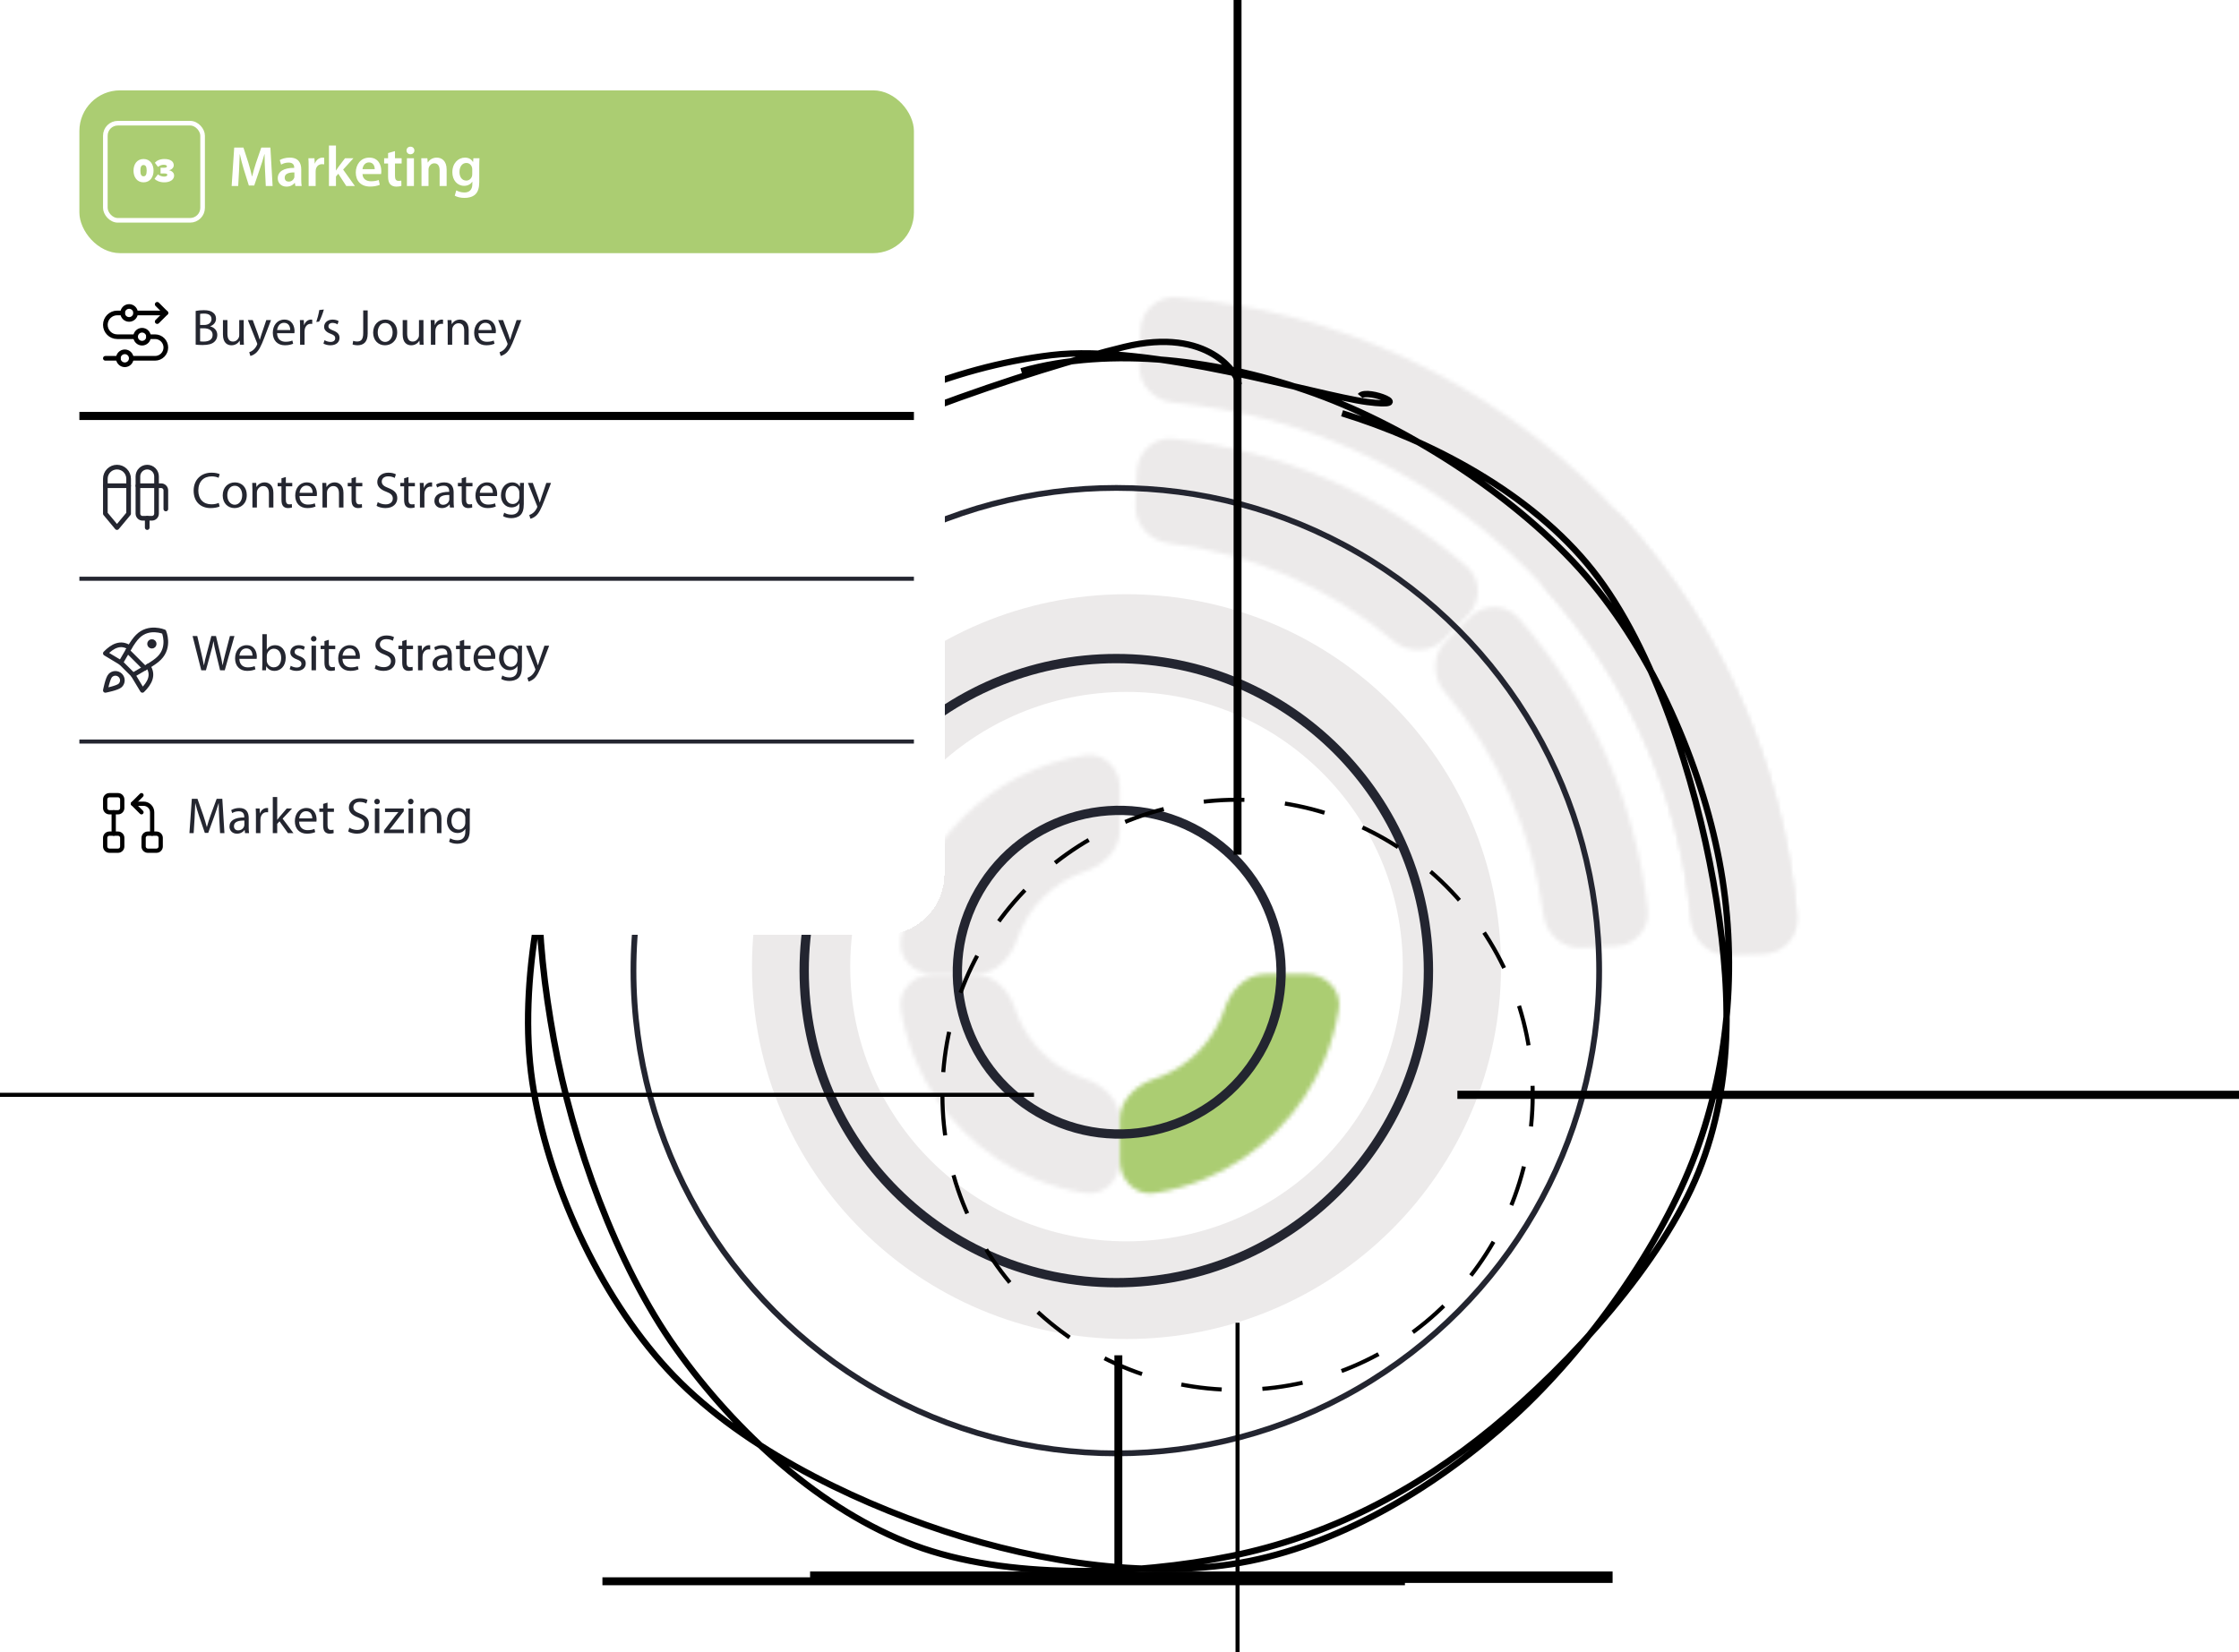 <svg width="550" height="406" viewBox="0 0 550 406" fill="none" xmlns="http://www.w3.org/2000/svg">
<g clip-path="url(#clip0_1700_3688)">
<mask id="path-1-inside-1_1700_3688" fill="white">
<path d="M386.963 127.47C390.34 124.093 395.833 124.079 399.03 127.626C423.21 154.45 438.039 188.406 441.279 224.374C441.707 229.13 437.963 233.15 433.191 233.332L424.672 233.656C419.901 233.838 415.913 230.111 415.439 225.36C412.503 195.894 400.361 168.091 380.744 145.91C377.581 142.333 377.558 136.875 380.935 133.498L386.963 127.47Z"/>
</mask>
<path d="M386.963 127.47C390.34 124.093 395.833 124.079 399.03 127.626C423.21 154.45 438.039 188.406 441.279 224.374C441.707 229.13 437.963 233.15 433.191 233.332L424.672 233.656C419.901 233.838 415.913 230.111 415.439 225.36C412.503 195.894 400.361 168.091 380.744 145.91C377.581 142.333 377.558 136.875 380.935 133.498L386.963 127.47Z" fill="#ECEAEA" stroke="#ECEAEA" stroke-width="5.188" mask="url(#path-1-inside-1_1700_3688)"/>
<mask id="path-2-inside-2_1700_3688" fill="white">
<path d="M280.115 81.207C280.267 76.434 284.263 72.665 289.022 73.064C328.252 76.351 365.167 93.424 393.124 121.404C421.082 149.384 438.124 186.312 441.38 225.545C441.775 230.304 438.003 234.297 433.23 234.446L424.709 234.71C419.936 234.858 415.974 231.103 415.534 226.349C412.511 193.682 398.176 162.986 374.861 139.652C351.546 116.318 320.861 101.959 288.198 98.909C283.443 98.465 279.692 94.501 279.844 89.728L280.115 81.207Z"/>
</mask>
<path d="M280.115 81.207C280.267 76.434 284.263 72.665 289.022 73.064C328.252 76.351 365.167 93.424 393.124 121.404C421.082 149.384 438.124 186.312 441.38 225.545C441.775 230.304 438.003 234.297 433.23 234.446L424.709 234.71C419.936 234.858 415.974 231.103 415.534 226.349C412.511 193.682 398.176 162.986 374.861 139.652C351.546 116.318 320.861 101.959 288.198 98.909C283.443 98.465 279.692 94.501 279.844 89.728L280.115 81.207Z" fill="#ECEAEA" stroke="#ECEAEA" stroke-width="7.18" mask="url(#path-2-inside-2_1700_3688)"/>
<mask id="path-3-inside-3_1700_3688" fill="white">
<path d="M279.252 115.814C279.448 111.043 283.48 107.304 288.228 107.813C314.878 110.67 340.027 121.613 360.282 139.167C363.89 142.294 363.903 147.793 360.546 151.188L354.693 157.106C351.335 160.502 345.882 160.501 342.224 157.432C326.574 144.3 307.448 135.977 287.171 133.476C282.432 132.892 278.715 128.902 278.911 124.13L279.252 115.814Z"/>
</mask>
<path d="M279.252 115.814C279.448 111.043 283.48 107.304 288.228 107.813C314.878 110.67 340.027 121.613 360.282 139.167C363.89 142.294 363.903 147.793 360.546 151.188L354.693 157.106C351.335 160.502 345.882 160.501 342.224 157.432C326.574 144.3 307.448 135.977 287.171 133.476C282.432 132.892 278.715 128.902 278.911 124.13L279.252 115.814Z" fill="#ECEAEA" stroke="#ECEAEA" stroke-width="6.917" mask="url(#path-3-inside-3_1700_3688)"/>
<mask id="path-4-inside-4_1700_3688" fill="white">
<path d="M361.031 151.671C364.408 148.294 369.906 148.277 373.054 151.868C390.652 171.948 401.719 196.921 404.774 223.446C405.321 228.19 401.614 232.252 396.845 232.485L388.531 232.892C383.762 233.125 379.742 229.439 379.121 224.705C376.471 204.531 368.055 185.541 354.89 170.027C351.8 166.386 351.769 160.933 355.146 157.556L361.031 151.671Z"/>
</mask>
<path d="M361.031 151.671C364.408 148.294 369.906 148.277 373.054 151.868C390.652 171.948 401.719 196.921 404.774 223.446C405.321 228.19 401.614 232.252 396.845 232.485L388.531 232.892C383.762 233.125 379.742 229.439 379.121 224.705C376.471 204.531 368.055 185.541 354.89 170.027C351.8 166.386 351.769 160.933 355.146 157.556L361.031 151.671Z" fill="#ECEAEA" stroke="#ECEAEA" stroke-width="6.92" mask="url(#path-4-inside-4_1700_3688)"/>
<path d="M368.72 237.5C368.72 288.034 327.53 329 276.72 329C225.91 329 184.72 288.034 184.72 237.5C184.72 186.966 225.91 146 276.72 146C327.53 146 368.72 186.966 368.72 237.5ZM208.852 237.5C208.852 274.779 239.237 304.999 276.72 304.999C314.202 304.999 344.588 274.779 344.588 237.5C344.588 200.221 314.202 170.001 276.72 170.001C239.237 170.001 208.852 200.221 208.852 237.5Z" fill="#ECEAEA"/>
<mask id="path-6-inside-5_1700_3688" fill="white">
<path d="M275.08 285.176C275.08 289.952 271.185 293.893 266.47 293.138C262.28 292.467 258.174 291.308 254.235 289.676C247.626 286.939 241.622 282.927 236.564 277.868C231.505 272.81 227.493 266.806 224.756 260.197C223.124 256.258 221.965 252.152 221.294 247.962C220.539 243.247 224.48 239.352 229.256 239.352H239.338C244.113 239.352 247.854 243.318 249.352 247.852C249.56 248.482 249.792 249.106 250.047 249.721C251.408 253.008 253.404 255.996 255.92 258.512C258.436 261.028 261.423 263.024 264.711 264.385C265.326 264.64 265.95 264.872 266.58 265.08C271.114 266.578 275.08 270.319 275.08 275.094L275.08 285.176Z"/>
</mask>
<path d="M275.08 285.176C275.08 289.952 271.185 293.893 266.47 293.138C262.28 292.467 258.174 291.308 254.235 289.676C247.626 286.939 241.622 282.927 236.564 277.868C231.505 272.81 227.493 266.806 224.756 260.197C223.124 256.258 221.965 252.152 221.294 247.962C220.539 243.247 224.48 239.352 229.256 239.352H239.338C244.113 239.352 247.854 243.318 249.352 247.852C249.56 248.482 249.792 249.106 250.047 249.721C251.408 253.008 253.404 255.996 255.92 258.512C258.436 261.028 261.423 263.024 264.711 264.385C265.326 264.64 265.95 264.872 266.58 265.08C271.114 266.578 275.08 270.319 275.08 275.094L275.08 285.176Z" fill="#ECEAEA" stroke="#ECEAEA" stroke-width="8.646" mask="url(#path-6-inside-5_1700_3688)"/>
<mask id="path-7-inside-6_1700_3688" fill="white">
<path d="M320.905 239.352C325.68 239.352 329.621 243.247 328.866 247.962C328.196 252.152 327.036 256.258 325.405 260.197C322.667 266.806 318.655 272.81 313.597 277.868C308.539 282.927 302.534 286.939 295.925 289.676C291.987 291.308 287.88 292.467 283.69 293.138C278.975 293.893 275.08 289.952 275.08 285.176L275.08 275.094C275.08 270.319 279.046 266.578 283.58 265.08C284.211 264.872 284.834 264.64 285.45 264.385C288.737 263.024 291.724 261.028 294.24 258.512C296.756 255.996 298.752 253.008 300.114 249.721C300.369 249.106 300.6 248.482 300.809 247.852C302.307 243.318 306.048 239.352 310.823 239.352H320.905Z"/>
</mask>
<path d="M320.905 239.352C325.68 239.352 329.621 243.247 328.866 247.962C328.196 252.152 327.036 256.258 325.405 260.197C322.667 266.806 318.655 272.81 313.597 277.868C308.539 282.927 302.534 286.939 295.925 289.676C291.987 291.308 287.88 292.467 283.69 293.138C278.975 293.893 275.08 289.952 275.08 285.176L275.08 275.094C275.08 270.319 279.046 266.578 283.58 265.08C284.211 264.872 284.834 264.64 285.45 264.385C288.737 263.024 291.724 261.028 294.24 258.512C296.756 255.996 298.752 253.008 300.114 249.721C300.369 249.106 300.6 248.482 300.809 247.852C302.307 243.318 306.048 239.352 310.823 239.352H320.905Z" fill="#ABCD72" stroke="#ABCD72" stroke-width="8.646" mask="url(#path-7-inside-6_1700_3688)"/>
<mask id="path-8-inside-7_1700_3688" fill="white">
<path d="M229.256 239.352C224.48 239.352 220.539 235.456 221.294 230.741C223.096 219.485 228.4 208.998 236.564 200.835C244.727 192.672 255.214 187.367 266.47 185.565C271.185 184.811 275.08 188.752 275.08 193.527V204.054C275.08 208.829 271.111 212.568 266.585 214.091C262.722 215.39 259.171 217.57 256.235 220.506C253.299 223.443 251.118 226.993 249.819 230.856C248.297 235.382 244.558 239.352 239.783 239.352H229.256Z"/>
</mask>
<path d="M229.256 239.352C224.48 239.352 220.539 235.456 221.294 230.741C223.096 219.485 228.4 208.998 236.564 200.835C244.727 192.672 255.214 187.367 266.47 185.565C271.185 184.811 275.08 188.752 275.08 193.527V204.054C275.08 208.829 271.111 212.568 266.585 214.091C262.722 215.39 259.171 217.57 256.235 220.506C253.299 223.443 251.118 226.993 249.819 230.856C248.297 235.382 244.558 239.352 239.783 239.352H229.256Z" fill="#ECEAEA" stroke="#ECEAEA" stroke-width="7" mask="url(#path-8-inside-7_1700_3688)"/>
<path d="M345.114 388.523L147.982 388.523" stroke="black" stroke-width="1.945"/>
<path d="M396.127 387.523L198.994 387.523" stroke="black" stroke-width="2.81"/>
<circle cx="274.216" cy="238.486" r="76.673" stroke="#232530" stroke-width="2.285"/>
<circle cx="274.216" cy="238.486" r="118.608" stroke="#232530" stroke-width="1.418"/>
<circle cx="274.933" cy="238.873" r="39.756" transform="rotate(-60 274.933 238.873)" stroke="#232530" stroke-width="2.281"/>
<path d="M274.72 389L274.72 333" stroke="black" stroke-width="1.945"/>
<path d="M250.883 91.215C272.953 84.987 300.002 88.341 323.123 96.729C346.245 105.116 373.079 122.408 389.614 141.54C406.149 160.671 417.841 187.903 422.336 211.517C426.83 235.13 425.001 260.46 416.583 283.22C408.166 305.979 390.093 331.355 371.83 348.075C353.568 364.795 330.319 378.848 307.008 383.538C283.697 388.229 255.809 384.076 231.964 376.219C208.12 368.363 180.809 354.806 163.94 336.399C147.072 317.993 134.422 290.465 130.754 265.779C127.087 241.093 133.725 211.842 141.937 188.282C150.149 164.723 157.646 141.597 180.025 124.421C202.403 107.245 255.505 90.227 276.209 85.227C296.914 80.226 304.189 91.971 304.25 94.42M329.672 101.534C351.318 108.246 375.997 120.958 391.195 140.133C406.394 159.307 416.521 191.948 420.864 216.582C425.208 241.217 426.287 265.575 417.256 287.938C408.225 310.302 385.809 335.034 366.681 350.763C347.553 366.491 326.17 377.491 302.486 382.31C278.803 387.129 247.314 388.161 224.579 379.675C201.845 371.188 180.835 352.094 166.08 331.389C151.325 310.685 140.601 280.582 136.049 255.448C131.498 230.314 129.939 203.767 138.769 180.584C147.599 157.402 169.115 131.908 189.031 116.353C208.946 100.798 233.801 90.187 258.262 87.254C282.724 84.322 323.157 97.087 335.801 98.76C348.445 100.433 335.824 95.274 334.126 97.291" stroke="black" stroke-width="1.56"/>
<path d="M304 210L304 -59" stroke="black" stroke-width="1.945"/>
<path d="M304 619L304 325" stroke="black"/>
<path d="M663 269L358 269" stroke="black" stroke-width="2"/>
<path d="M254 269L-68 269" stroke="black"/>
<circle cx="73" cy="73" r="72.5" transform="matrix(-1 0 0 1 377 196)" stroke="black" stroke-dasharray="10 10"/>
<g filter="url(#filter0_d_1700_3688)">
<rect x="12" y="12" width="220" height="215" rx="15" fill="white" shape-rendering="crispEdges"/>
<rect x="19.5" y="19.5" width="205" height="40" rx="10" fill="#ABCD72"/>
<path d="M32.796 39.231C32.796 37.726 33.602 36.37 35.257 36.37C36.912 36.37 37.719 37.726 37.719 39.231C37.719 40.736 36.912 42.1 35.257 42.1C33.602 42.1 32.796 40.736 32.796 39.231ZM36.031 39.231C36.031 38.291 35.789 37.85 35.257 37.85C34.725 37.85 34.484 38.291 34.484 39.231C34.484 40.17 34.725 40.62 35.257 40.62C35.789 40.62 36.031 40.17 36.031 39.231ZM37.968 41.235L38.791 40.145C39.223 40.52 39.872 40.694 40.296 40.694C40.845 40.694 41.103 40.495 41.103 40.27C41.103 40.071 40.986 39.913 40.246 39.913C40.005 39.913 39.523 39.921 39.44 39.929V38.507C39.548 38.516 40.047 38.516 40.246 38.516C40.779 38.516 41.011 38.383 41.011 38.183C41.011 37.925 40.67 37.784 40.188 37.784C39.714 37.784 39.19 37.983 38.808 38.299L38.042 37.285C38.533 36.744 39.29 36.37 40.371 36.37C41.901 36.37 42.683 36.994 42.683 37.908C42.683 38.499 42.167 39.023 41.46 39.139C42.076 39.206 42.774 39.672 42.774 40.437C42.774 41.426 41.801 42.1 40.363 42.1C39.265 42.1 38.433 41.734 37.968 41.235Z" fill="white"/>
<rect x="25.877" y="27.568" width="23.892" height="23.864" rx="3.07" stroke="white" stroke-width="1.136"/>
<path d="M65.287 43L65.106 39.15C65.049 37.932 64.98 36.462 64.993 35.188H64.951C64.644 36.336 64.251 37.61 63.831 38.8L62.446 42.888H61.13L59.87 38.856C59.505 37.652 59.169 36.364 58.917 35.188H58.889C58.847 36.42 58.791 37.918 58.721 39.206L58.511 43H56.901L57.532 33.564H59.8L61.032 37.358C61.367 38.464 61.661 39.584 61.9 40.634H61.941C62.194 39.612 62.516 38.45 62.88 37.344L64.181 33.564H66.421L66.968 43H65.287ZM73.996 38.912V41.362C73.996 41.978 74.024 42.58 74.108 43H72.554L72.428 42.244H72.386C71.98 42.776 71.266 43.154 70.37 43.154C68.998 43.154 68.228 42.16 68.228 41.124C68.228 39.416 69.754 38.534 72.274 38.548V38.436C72.274 37.988 72.092 37.246 70.888 37.246C70.216 37.246 69.516 37.456 69.054 37.75L68.718 36.63C69.222 36.322 70.104 36.028 71.182 36.028C73.366 36.028 73.996 37.414 73.996 38.912ZM72.316 40.606V39.668C71.098 39.654 69.936 39.906 69.936 40.942C69.936 41.614 70.37 41.922 70.916 41.922C71.616 41.922 72.106 41.474 72.274 40.984C72.316 40.858 72.316 40.732 72.316 40.606ZM75.814 43V38.38C75.814 37.456 75.8 36.784 75.758 36.182H77.242L77.312 37.47H77.354C77.69 36.518 78.488 36.028 79.23 36.028C79.398 36.028 79.496 36.042 79.636 36.07V37.68C79.482 37.652 79.328 37.638 79.118 37.638C78.306 37.638 77.732 38.156 77.578 38.94C77.55 39.094 77.536 39.276 77.536 39.458V43H75.814ZM82.526 33.06V39.178H82.554C82.722 38.912 82.918 38.618 83.086 38.38L84.752 36.182H86.824L84.29 38.968L87.174 43H85.06L83.1 39.99L82.526 40.676V43H80.804V33.06H82.526ZM93.613 40.074H89.049C89.091 41.306 90.043 41.838 91.149 41.838C91.947 41.838 92.507 41.712 93.039 41.53L93.291 42.706C92.703 42.958 91.891 43.14 90.911 43.14C88.699 43.14 87.397 41.782 87.397 39.696C87.397 37.806 88.545 36.028 90.729 36.028C92.941 36.028 93.669 37.848 93.669 39.346C93.669 39.668 93.641 39.92 93.613 40.074ZM89.049 38.87H92.045C92.059 38.24 91.779 37.204 90.631 37.204C89.567 37.204 89.119 38.17 89.049 38.87ZM95.33 34.908L97.024 34.432V36.182H98.662V37.47H97.024V40.48C97.024 41.32 97.248 41.74 97.906 41.74C98.214 41.74 98.382 41.726 98.578 41.67L98.606 42.972C98.354 43.07 97.892 43.154 97.36 43.154C96.716 43.154 96.198 42.944 95.876 42.594C95.498 42.202 95.33 41.572 95.33 40.676V37.47H94.364V36.182H95.33V34.908ZM101.68 43H99.958V36.182H101.68V43ZM100.826 33.34C101.414 33.34 101.778 33.746 101.792 34.278C101.792 34.782 101.414 35.202 100.812 35.202C100.238 35.202 99.86 34.782 99.86 34.278C99.86 33.746 100.252 33.34 100.826 33.34ZM103.54 43V38.212C103.54 37.428 103.512 36.77 103.484 36.182H104.982L105.066 37.204H105.108C105.416 36.672 106.158 36.028 107.292 36.028C108.482 36.028 109.714 36.798 109.714 38.954V43H107.992V39.15C107.992 38.17 107.628 37.428 106.69 37.428C106.004 37.428 105.528 37.918 105.346 38.436C105.29 38.576 105.262 38.786 105.262 38.982V43H103.54ZM117.726 38.142V42.006C117.726 43.434 117.432 44.456 116.718 45.1C116.018 45.73 115.024 45.926 114.086 45.926C113.218 45.926 112.294 45.73 111.706 45.38L112.084 44.078C112.518 44.33 113.246 44.596 114.072 44.596C115.192 44.596 116.032 44.008 116.032 42.538V41.95H116.004C115.612 42.552 114.926 42.958 114.016 42.958C112.322 42.958 111.118 41.558 111.118 39.626C111.118 37.386 112.574 36.028 114.212 36.028C115.262 36.028 115.864 36.532 116.186 37.092H116.214L116.284 36.182H117.782C117.754 36.644 117.726 37.204 117.726 38.142ZM116.004 40.018V38.912C116.004 38.744 115.99 38.59 115.948 38.45C115.766 37.82 115.276 37.344 114.548 37.344C113.582 37.344 112.868 38.184 112.868 39.57C112.868 40.732 113.456 41.67 114.534 41.67C115.178 41.67 115.738 41.25 115.934 40.62C115.99 40.452 116.004 40.214 116.004 40.018Z" fill="white"/>
<path d="M33.309 74.194H40.737" stroke="black" stroke-width="1.143" stroke-linecap="round" stroke-linejoin="round"/>
<path d="M38.615 76.316L40.738 74.194L38.615 72.072" stroke="black" stroke-width="1.143" stroke-linecap="round" stroke-linejoin="round"/>
<circle cx="1.592" cy="1.592" r="1.592" transform="matrix(1 0 0 -1 29.064 86.929)" stroke="black" stroke-width="1.143" stroke-linecap="round" stroke-linejoin="round"/>
<circle cx="1.592" cy="1.592" r="1.592" transform="matrix(1 0 0 -1 33.309 81.622)" stroke="black" stroke-width="1.143" stroke-linecap="round" stroke-linejoin="round"/>
<circle cx="1.592" cy="1.592" r="1.592" transform="matrix(1 0 0 -1 30.125 75.785)" stroke="black" stroke-width="1.143" stroke-linecap="round" stroke-linejoin="round"/>
<path d="M33.309 80.03H28.798C27.186 80.03 25.88 78.724 25.88 77.112C25.88 75.5 27.186 74.194 28.798 74.194H30.125" stroke="black" stroke-width="1.143" stroke-linecap="round" stroke-linejoin="round"/>
<path d="M36.492 80.03H38.084C39.549 80.03 40.737 81.218 40.737 82.683C40.737 84.149 39.549 85.336 38.084 85.336H32.247" stroke="black" stroke-width="1.143" stroke-linecap="round" stroke-linejoin="round"/>
<path d="M29.064 85.336H25.88" stroke="black" stroke-width="1.143" stroke-linecap="round" stroke-linejoin="round"/>
<path d="M48.067 81.975V73.7C48.542 73.588 49.305 73.513 50.055 73.513C51.142 73.513 51.842 73.7 52.355 74.125C52.792 74.45 53.067 74.95 53.067 75.612C53.067 76.438 52.517 77.15 51.642 77.463V77.5C52.442 77.688 53.38 78.35 53.38 79.6C53.38 80.325 53.092 80.888 52.655 81.287C52.08 81.825 51.13 82.075 49.755 82.075C49.005 82.075 48.43 82.025 48.067 81.975ZM49.155 74.425V77.15H50.142C51.28 77.15 51.955 76.537 51.955 75.725C51.955 74.75 51.217 74.35 50.117 74.35C49.617 74.35 49.33 74.388 49.155 74.425ZM49.155 77.963V81.175C49.38 81.213 49.68 81.225 50.067 81.225C51.192 81.225 52.23 80.812 52.23 79.588C52.23 78.45 51.242 77.963 50.055 77.963H49.155ZM59.867 75.95V80.338C59.867 80.975 59.88 81.525 59.917 82H58.942L58.88 81.013H58.855C58.58 81.5 57.93 82.138 56.855 82.138C55.905 82.138 54.767 81.6 54.767 79.487V75.95H55.867V79.287C55.867 80.438 56.23 81.225 57.217 81.225C57.955 81.225 58.467 80.713 58.667 80.213C58.73 80.062 58.767 79.862 58.767 79.65V75.95H59.867ZM60.889 75.95H62.089L63.402 79.525C63.552 79.925 63.702 80.4 63.802 80.763H63.827C63.939 80.4 64.064 79.938 64.214 79.5L65.414 75.95H66.577L64.927 80.263C64.139 82.338 63.602 83.388 62.852 84.05C62.302 84.513 61.777 84.7 61.502 84.75L61.227 83.838C61.502 83.75 61.864 83.575 62.189 83.3C62.489 83.062 62.852 82.638 63.114 82.075C63.164 81.963 63.202 81.875 63.202 81.812C63.202 81.75 63.177 81.662 63.114 81.525L60.889 75.95ZM72.314 79.175H68.064C68.089 80.662 69.026 81.275 70.139 81.275C70.926 81.275 71.414 81.138 71.814 80.963L72.014 81.75C71.626 81.925 70.951 82.138 69.989 82.138C68.126 82.138 67.014 80.9 67.014 79.075C67.014 77.25 68.089 75.825 69.851 75.825C71.839 75.825 72.351 77.55 72.351 78.662C72.351 78.888 72.339 79.05 72.314 79.175ZM68.076 78.388H71.289C71.301 77.7 71.001 76.612 69.764 76.612C68.639 76.612 68.164 77.625 68.076 78.388ZM73.713 82V77.838C73.713 77.125 73.701 76.513 73.663 75.95H74.626L74.676 77.15H74.713C74.988 76.338 75.663 75.825 76.401 75.825C76.513 75.825 76.601 75.838 76.701 75.85V76.888C76.588 76.862 76.476 76.862 76.326 76.862C75.551 76.862 75.001 77.438 74.851 78.263C74.826 78.412 74.813 78.6 74.813 78.775V82H73.713ZM78.431 73.475L79.556 73.35C79.269 74.4 78.731 75.75 78.394 76.325L77.694 76.4C77.956 75.662 78.294 74.375 78.431 73.475ZM79.453 81.713L79.716 80.888C80.053 81.088 80.628 81.312 81.178 81.312C81.966 81.312 82.341 80.925 82.341 80.412C82.341 79.888 82.028 79.612 81.228 79.312C80.128 78.912 79.616 78.325 79.616 77.6C79.616 76.625 80.416 75.825 81.703 75.825C82.316 75.825 82.853 75.987 83.178 76.2L82.916 77C82.678 76.85 82.241 76.638 81.678 76.638C81.028 76.638 80.678 77.013 80.678 77.463C80.678 77.963 81.028 78.188 81.816 78.5C82.853 78.888 83.403 79.412 83.403 80.312C83.403 81.388 82.566 82.138 81.153 82.138C80.491 82.138 79.878 81.963 79.453 81.713ZM89.221 79.125V73.575H90.321V79.213C90.321 81.45 89.221 82.138 87.771 82.138C87.358 82.138 86.871 82.05 86.608 81.938L86.758 81.05C86.983 81.138 87.308 81.213 87.683 81.213C88.658 81.213 89.221 80.775 89.221 79.125ZM94.66 75.825C96.397 75.825 97.572 77.088 97.572 78.925C97.572 81.162 96.01 82.138 94.56 82.138C92.935 82.138 91.66 80.938 91.66 79.025C91.66 77.013 92.997 75.825 94.66 75.825ZM94.635 76.65C93.347 76.65 92.785 77.85 92.785 78.987C92.785 80.312 93.535 81.312 94.61 81.312C95.66 81.312 96.447 80.325 96.447 78.963C96.447 77.938 95.935 76.65 94.635 76.65ZM104.02 75.95V80.338C104.02 80.975 104.032 81.525 104.07 82H103.095L103.032 81.013H103.007C102.732 81.5 102.082 82.138 101.007 82.138C100.057 82.138 98.92 81.6 98.92 79.487V75.95H100.02V79.287C100.02 80.438 100.382 81.225 101.37 81.225C102.107 81.225 102.62 80.713 102.82 80.213C102.882 80.062 102.92 79.862 102.92 79.65V75.95H104.02ZM105.842 82V77.838C105.842 77.125 105.83 76.513 105.792 75.95H106.755L106.805 77.15H106.842C107.117 76.338 107.792 75.825 108.53 75.825C108.642 75.825 108.73 75.838 108.83 75.85V76.888C108.717 76.862 108.605 76.862 108.455 76.862C107.68 76.862 107.13 77.438 106.98 78.263C106.955 78.412 106.942 78.6 106.942 78.775V82H105.842ZM109.98 82V77.588C109.98 76.95 109.968 76.45 109.93 75.95H110.905L110.968 76.95H110.993C111.293 76.388 111.993 75.825 112.993 75.825C113.83 75.825 115.13 76.325 115.13 78.4V82H114.03V78.513C114.03 77.537 113.668 76.725 112.63 76.725C111.918 76.725 111.355 77.237 111.155 77.85C111.105 77.987 111.08 78.175 111.08 78.362V82H109.98ZM121.776 79.175H117.526C117.551 80.662 118.489 81.275 119.601 81.275C120.389 81.275 120.876 81.138 121.276 80.963L121.476 81.75C121.089 81.925 120.414 82.138 119.451 82.138C117.589 82.138 116.476 80.9 116.476 79.075C116.476 77.25 117.551 75.825 119.314 75.825C121.301 75.825 121.814 77.55 121.814 78.662C121.814 78.888 121.801 79.05 121.776 79.175ZM117.539 78.388H120.751C120.764 77.7 120.464 76.612 119.226 76.612C118.101 76.612 117.626 77.625 117.539 78.388ZM122.376 75.95H123.576L124.889 79.525C125.039 79.925 125.189 80.4 125.289 80.763H125.314C125.426 80.4 125.551 79.938 125.701 79.5L126.901 75.95H128.064L126.414 80.263C125.626 82.338 125.089 83.388 124.339 84.05C123.789 84.513 123.264 84.7 122.989 84.75L122.714 83.838C122.989 83.75 123.351 83.575 123.676 83.3C123.976 83.062 124.339 82.638 124.601 82.075C124.651 81.963 124.689 81.875 124.689 81.812C124.689 81.75 124.664 81.662 124.601 81.525L122.376 75.95Z" fill="#242630"/>
<path d="M224.5 98.5H19.5V100.5H224.5V98.5Z" fill="black" mask="url(#path-26-inside-8_1700_3688)"/>
<path d="M31.594 114.928C31.594 114.171 31.293 113.444 30.757 112.908C30.221 112.372 29.495 112.071 28.737 112.071C27.979 112.071 27.253 112.372 26.717 112.908C26.181 113.444 25.88 114.171 25.88 114.928V123.5L28.737 126.928L31.594 123.5V114.928Z" stroke="#242630" stroke-width="1.143" stroke-linecap="round" stroke-linejoin="round"/>
<path d="M25.88 116.643H31.594" stroke="#242630" stroke-width="1.143" stroke-linecap="round" stroke-linejoin="round"/>
<path d="M33.88 114.357C33.88 113.751 34.121 113.169 34.549 112.741C34.978 112.312 35.559 112.071 36.166 112.071C36.772 112.071 37.353 112.312 37.782 112.741C38.211 113.169 38.451 113.751 38.451 114.357V123.5C38.451 123.803 38.331 124.094 38.117 124.308C37.902 124.522 37.612 124.643 37.309 124.643H35.023C34.72 124.643 34.429 124.522 34.215 124.308C34 124.094 33.88 123.803 33.88 123.5V114.357Z" stroke="#242630" stroke-width="1.143" stroke-linecap="round" stroke-linejoin="round"/>
<path d="M36.166 124.643V126.929" stroke="#242630" stroke-width="1.143" stroke-linecap="round" stroke-linejoin="round"/>
<path d="M33.88 116.643H39.594C39.897 116.643 40.188 116.763 40.402 116.978C40.617 117.192 40.737 117.483 40.737 117.786V122.357" stroke="#242630" stroke-width="1.143" stroke-linecap="round" stroke-linejoin="round"/>
<path d="M53.73 120.862L53.942 121.737C53.555 121.937 52.742 122.138 51.717 122.138C49.342 122.138 47.567 120.637 47.567 117.862C47.567 115.212 49.355 113.437 51.967 113.437C53.005 113.437 53.68 113.662 53.967 113.812L53.692 114.7C53.292 114.5 52.705 114.35 52.005 114.35C50.03 114.35 48.717 115.612 48.717 117.825C48.717 119.9 49.905 121.212 51.942 121.212C52.617 121.212 53.292 121.075 53.73 120.862ZM57.709 115.825C59.446 115.825 60.621 117.087 60.621 118.925C60.621 121.162 59.059 122.138 57.609 122.138C55.984 122.138 54.709 120.937 54.709 119.025C54.709 117.012 56.046 115.825 57.709 115.825ZM57.684 116.65C56.396 116.65 55.834 117.85 55.834 118.987C55.834 120.312 56.584 121.312 57.659 121.312C58.709 121.312 59.496 120.325 59.496 118.962C59.496 117.937 58.984 116.65 57.684 116.65ZM62.007 122V117.587C62.007 116.95 61.994 116.45 61.957 115.95H62.932L62.994 116.95H63.019C63.319 116.387 64.019 115.825 65.019 115.825C65.857 115.825 67.157 116.325 67.157 118.4V122H66.057V118.512C66.057 117.537 65.694 116.725 64.657 116.725C63.944 116.725 63.382 117.237 63.182 117.85C63.132 117.987 63.107 118.175 63.107 118.362V122H62.007ZM69.141 114.825L70.216 114.5V115.95H71.791V116.787H70.216V120.05C70.216 120.8 70.429 121.225 71.041 121.225C71.341 121.225 71.516 121.2 71.679 121.15L71.729 121.987C71.516 122.063 71.179 122.138 70.754 122.138C70.242 122.138 69.829 121.962 69.567 121.675C69.266 121.337 69.141 120.8 69.141 120.087V116.787H68.204V115.95H69.141V114.825ZM77.819 119.175H73.569C73.594 120.662 74.531 121.275 75.644 121.275C76.431 121.275 76.919 121.137 77.319 120.962L77.519 121.75C77.131 121.925 76.456 122.138 75.494 122.138C73.631 122.138 72.519 120.9 72.519 119.075C72.519 117.25 73.594 115.825 75.356 115.825C77.344 115.825 77.856 117.55 77.856 118.662C77.856 118.887 77.844 119.05 77.819 119.175ZM73.581 118.387H76.794C76.806 117.7 76.506 116.612 75.269 116.612C74.144 116.612 73.669 117.625 73.581 118.387ZM79.219 122V117.587C79.219 116.95 79.206 116.45 79.169 115.95H80.144L80.206 116.95H80.231C80.531 116.387 81.231 115.825 82.231 115.825C83.069 115.825 84.369 116.325 84.369 118.4V122H83.269V118.512C83.269 117.537 82.906 116.725 81.869 116.725C81.156 116.725 80.594 117.237 80.394 117.85C80.344 117.987 80.319 118.175 80.319 118.362V122H79.219ZM86.353 114.825L87.428 114.5V115.95H89.003V116.787H87.428V120.05C87.428 120.8 87.641 121.225 88.253 121.225C88.553 121.225 88.728 121.2 88.891 121.15L88.941 121.987C88.728 122.063 88.391 122.138 87.966 122.138C87.453 122.138 87.041 121.962 86.778 121.675C86.478 121.337 86.353 120.8 86.353 120.087V116.787H85.416V115.95H86.353V114.825ZM92.503 121.588L92.79 120.675C93.278 120.987 93.978 121.225 94.728 121.225C95.841 121.225 96.49 120.637 96.49 119.787C96.49 119.012 96.04 118.55 94.903 118.125C93.528 117.625 92.678 116.9 92.678 115.725C92.678 114.412 93.766 113.437 95.403 113.437C96.253 113.437 96.891 113.637 97.253 113.85L96.953 114.737C96.691 114.575 96.128 114.337 95.365 114.337C94.216 114.337 93.778 115.025 93.778 115.6C93.778 116.387 94.29 116.775 95.453 117.225C96.878 117.775 97.591 118.462 97.591 119.7C97.591 121 96.641 122.138 94.653 122.138C93.841 122.138 92.953 121.887 92.503 121.588ZM99.269 114.825L100.343 114.5V115.95H101.918V116.787H100.343V120.05C100.343 120.8 100.556 121.225 101.168 121.225C101.468 121.225 101.643 121.2 101.806 121.15L101.856 121.987C101.643 122.063 101.306 122.138 100.881 122.138C100.368 122.138 99.956 121.962 99.694 121.675C99.394 121.337 99.269 120.8 99.269 120.087V116.787H98.331V115.95H99.269V114.825ZM103.157 122V117.837C103.157 117.125 103.144 116.512 103.107 115.95H104.069L104.119 117.15H104.157C104.432 116.337 105.107 115.825 105.844 115.825C105.957 115.825 106.044 115.837 106.144 115.85V116.887C106.032 116.862 105.919 116.862 105.769 116.862C104.994 116.862 104.444 117.437 104.294 118.262C104.269 118.412 104.257 118.6 104.257 118.775V122H103.157ZM111.435 118.287V120.55C111.435 121.075 111.46 121.588 111.522 122H110.535L110.447 121.237H110.41C110.072 121.712 109.422 122.138 108.56 122.138C107.335 122.138 106.71 121.275 106.71 120.4C106.71 118.937 108.01 118.137 110.347 118.15V118.025C110.347 117.537 110.21 116.625 108.972 116.637C108.397 116.637 107.81 116.8 107.385 117.087L107.135 116.35C107.635 116.037 108.372 115.825 109.135 115.825C110.985 115.825 111.435 117.087 111.435 118.287ZM110.372 119.962V118.912C109.172 118.887 107.81 119.1 107.81 120.275C107.81 121 108.285 121.325 108.835 121.325C109.635 121.325 110.147 120.825 110.322 120.312C110.36 120.187 110.372 120.062 110.372 119.962ZM113.416 114.825L114.491 114.5V115.95H116.066V116.787H114.491V120.05C114.491 120.8 114.704 121.225 115.316 121.225C115.616 121.225 115.791 121.2 115.954 121.15L116.004 121.987C115.791 122.063 115.454 122.138 115.029 122.138C114.516 122.138 114.104 121.962 113.841 121.675C113.541 121.337 113.416 120.8 113.416 120.087V116.787H112.479V115.95H113.416V114.825ZM122.094 119.175H117.844C117.869 120.662 118.806 121.275 119.919 121.275C120.706 121.275 121.194 121.137 121.594 120.962L121.794 121.75C121.406 121.925 120.731 122.138 119.769 122.138C117.906 122.138 116.794 120.9 116.794 119.075C116.794 117.25 117.869 115.825 119.631 115.825C121.619 115.825 122.131 117.55 122.131 118.662C122.131 118.887 122.119 119.05 122.094 119.175ZM117.856 118.387H121.069C121.081 117.7 120.781 116.612 119.544 116.612C118.419 116.612 117.944 117.625 117.856 118.387ZM128.669 117.6V121.112C128.669 122.513 128.381 123.35 127.806 123.888C127.206 124.425 126.356 124.613 125.594 124.613C124.869 124.613 124.069 124.438 123.581 124.113L123.856 123.263C124.256 123.525 124.881 123.75 125.631 123.75C126.756 123.75 127.581 123.163 127.581 121.625V120.962H127.556C127.231 121.525 126.569 121.975 125.631 121.975C124.131 121.975 123.056 120.7 123.056 119.025C123.056 116.975 124.394 115.825 125.794 115.825C126.844 115.825 127.406 116.362 127.681 116.862H127.706L127.744 115.95H128.719C128.681 116.375 128.669 116.875 128.669 117.6ZM127.569 119.425V118.337C127.569 118.15 127.556 117.987 127.506 117.85C127.306 117.2 126.781 116.675 125.969 116.675C124.919 116.675 124.169 117.562 124.169 118.962C124.169 120.15 124.781 121.137 125.956 121.137C126.644 121.137 127.256 120.712 127.481 120.012C127.544 119.825 127.569 119.612 127.569 119.425ZM129.676 115.95H130.876L132.188 119.525C132.338 119.925 132.488 120.4 132.588 120.762H132.613C132.726 120.4 132.851 119.937 133.001 119.5L134.201 115.95H135.363L133.713 120.262C132.926 122.338 132.388 123.388 131.638 124.05C131.088 124.513 130.563 124.7 130.288 124.75L130.013 123.837C130.288 123.75 130.651 123.575 130.976 123.3C131.276 123.063 131.638 122.638 131.901 122.075C131.951 121.962 131.988 121.875 131.988 121.812C131.988 121.75 131.963 121.662 131.901 121.525L129.676 115.95Z" fill="#242630"/>
<path d="M224.5 139H19.5V140H224.5V139Z" fill="#242630" mask="url(#path-37-inside-9_1700_3688)"/>
<path d="M31.834 156.426C29.64 154.928 27.594 156.071 25.88 157.831L29.674 160.117" stroke="#242630" stroke-width="1.143" stroke-linecap="round" stroke-linejoin="round"/>
<path d="M36.383 160.974C37.88 163.168 36.737 165.214 34.977 166.928L32.691 163.134" stroke="#242630" stroke-width="1.143" stroke-linecap="round" stroke-linejoin="round"/>
<path d="M29.674 160.106L32.702 163.134C35.125 161.683 37.88 160.277 39.137 158.974C41.857 156.254 40.279 152.528 40.279 152.528C40.279 152.528 36.554 150.951 33.834 153.671C32.531 154.928 31.114 157.694 29.674 160.106Z" stroke="#242630" stroke-width="1.143" stroke-linecap="round" stroke-linejoin="round"/>
<path d="M31.343 157.237L35.571 161.466" stroke="#242630" stroke-width="1.143" stroke-linecap="round" stroke-linejoin="round"/>
<path d="M37.309 156.072C37.624 156.072 37.88 155.816 37.88 155.5C37.88 155.185 37.624 154.929 37.309 154.929C36.993 154.929 36.737 155.185 36.737 155.5C36.737 155.816 36.993 156.072 37.309 156.072Z" stroke="#242630" stroke-width="1.143" stroke-linecap="round" stroke-linejoin="round"/>
<path d="M29.514 165.717C28.851 166.357 25.88 166.928 25.88 166.928C25.88 166.928 26.451 163.957 27.091 163.294C27.248 163.126 27.438 162.991 27.648 162.897C27.858 162.803 28.085 162.753 28.315 162.749C28.545 162.745 28.774 162.787 28.988 162.873C29.201 162.96 29.395 163.088 29.558 163.251C29.721 163.413 29.849 163.607 29.935 163.821C30.021 164.034 30.064 164.263 30.059 164.493C30.055 164.723 30.005 164.95 29.911 165.161C29.818 165.371 29.683 165.56 29.514 165.717V165.717Z" stroke="#242630" stroke-width="1.143" stroke-linecap="round" stroke-linejoin="round"/>
<path d="M50.58 162H49.442L47.305 153.575H48.455L49.455 157.837C49.705 158.887 49.93 159.937 50.08 160.75H50.105C50.242 159.912 50.505 158.912 50.792 157.825L51.917 153.575H53.055L54.08 157.85C54.317 158.85 54.542 159.85 54.667 160.737H54.692C54.867 159.812 55.105 158.875 55.367 157.825L56.48 153.575H57.592L55.205 162H54.067L53.005 157.612C52.742 156.537 52.567 155.712 52.455 154.862H52.43C52.292 155.7 52.092 156.525 51.78 157.612L50.58 162ZM63.048 159.175H58.798C58.823 160.662 59.761 161.275 60.873 161.275C61.661 161.275 62.148 161.137 62.548 160.962L62.748 161.75C62.361 161.925 61.686 162.138 60.723 162.138C58.861 162.138 57.748 160.9 57.748 159.075C57.748 157.25 58.823 155.825 60.586 155.825C62.573 155.825 63.086 157.55 63.086 158.662C63.086 158.887 63.073 159.05 63.048 159.175ZM58.811 158.387H62.023C62.036 157.7 61.736 156.612 60.498 156.612C59.373 156.612 58.898 157.625 58.811 158.387ZM64.448 160.438V153.125H65.536V156.925H65.561C65.948 156.25 66.648 155.825 67.623 155.825C69.136 155.825 70.186 157.075 70.186 158.9C70.186 161.062 68.811 162.138 67.461 162.138C66.586 162.138 65.886 161.8 65.423 161.012H65.398L65.336 162H64.398C64.423 161.588 64.448 160.975 64.448 160.438ZM65.536 158.5V159.575C65.536 159.712 65.548 159.85 65.586 159.975C65.786 160.737 66.436 161.262 67.236 161.262C68.398 161.262 69.073 160.325 69.073 158.937C69.073 157.725 68.448 156.687 67.261 156.687C66.523 156.687 65.823 157.212 65.598 158.037C65.561 158.175 65.536 158.325 65.536 158.5ZM71.152 161.712L71.415 160.887C71.752 161.087 72.327 161.312 72.877 161.312C73.665 161.312 74.04 160.925 74.04 160.412C74.04 159.887 73.727 159.612 72.927 159.312C71.827 158.912 71.315 158.325 71.315 157.6C71.315 156.625 72.115 155.825 73.402 155.825C74.015 155.825 74.552 155.987 74.877 156.2L74.615 157C74.377 156.85 73.94 156.637 73.377 156.637C72.727 156.637 72.377 157.012 72.377 157.462C72.377 157.962 72.727 158.187 73.515 158.5C74.552 158.887 75.102 159.412 75.102 160.312C75.102 161.387 74.265 162.138 72.852 162.138C72.19 162.138 71.577 161.962 71.152 161.712ZM77.621 162H76.521V155.95H77.621V162ZM77.071 153.562C77.471 153.562 77.746 153.862 77.746 154.25C77.746 154.625 77.483 154.925 77.046 154.925C76.646 154.925 76.383 154.625 76.383 154.25C76.383 153.875 76.658 153.562 77.071 153.562ZM79.701 154.825L80.776 154.5V155.95H82.351V156.787H80.776V160.05C80.776 160.8 80.988 161.225 81.601 161.225C81.901 161.225 82.076 161.2 82.238 161.15L82.288 161.987C82.076 162.063 81.738 162.138 81.313 162.138C80.801 162.138 80.388 161.962 80.126 161.675C79.826 161.337 79.701 160.8 79.701 160.087V156.787H78.763V155.95H79.701V154.825ZM88.378 159.175H84.128C84.153 160.662 85.091 161.275 86.203 161.275C86.99 161.275 87.478 161.137 87.878 160.962L88.078 161.75C87.691 161.925 87.016 162.138 86.053 162.138C84.191 162.138 83.078 160.9 83.078 159.075C83.078 157.25 84.153 155.825 85.915 155.825C87.903 155.825 88.415 157.55 88.415 158.662C88.415 158.887 88.403 159.05 88.378 159.175ZM84.141 158.387H87.353C87.365 157.7 87.066 156.612 85.828 156.612C84.703 156.612 84.228 157.625 84.141 158.387ZM92.039 161.588L92.327 160.675C92.814 160.987 93.514 161.225 94.264 161.225C95.377 161.225 96.027 160.637 96.027 159.787C96.027 159.012 95.577 158.55 94.439 158.125C93.064 157.625 92.214 156.9 92.214 155.725C92.214 154.412 93.302 153.437 94.939 153.437C95.789 153.437 96.427 153.637 96.789 153.85L96.489 154.737C96.227 154.575 95.664 154.337 94.902 154.337C93.752 154.337 93.314 155.025 93.314 155.6C93.314 156.387 93.827 156.775 94.989 157.225C96.414 157.775 97.127 158.462 97.127 159.7C97.127 161 96.177 162.138 94.189 162.138C93.377 162.138 92.489 161.887 92.039 161.588ZM98.805 154.825L99.88 154.5V155.95H101.455V156.787H99.88V160.05C99.88 160.8 100.092 161.225 100.705 161.225C101.005 161.225 101.18 161.2 101.342 161.15L101.392 161.987C101.18 162.063 100.842 162.138 100.417 162.138C99.905 162.138 99.492 161.962 99.23 161.675C98.93 161.337 98.805 160.8 98.805 160.087V156.787H97.867V155.95H98.805V154.825ZM102.693 162V157.837C102.693 157.125 102.68 156.512 102.643 155.95H103.605L103.655 157.15H103.693C103.968 156.337 104.643 155.825 105.38 155.825C105.493 155.825 105.58 155.837 105.68 155.85V156.887C105.568 156.862 105.455 156.862 105.305 156.862C104.53 156.862 103.98 157.437 103.83 158.262C103.805 158.412 103.793 158.6 103.793 158.775V162H102.693ZM110.971 158.287V160.55C110.971 161.075 110.996 161.588 111.059 162H110.071L109.984 161.237H109.946C109.609 161.712 108.959 162.138 108.096 162.138C106.871 162.138 106.246 161.275 106.246 160.4C106.246 158.937 107.546 158.137 109.884 158.15V158.025C109.884 157.537 109.746 156.625 108.509 156.637C107.934 156.637 107.346 156.8 106.921 157.087L106.671 156.35C107.171 156.037 107.909 155.825 108.671 155.825C110.521 155.825 110.971 157.087 110.971 158.287ZM109.909 159.962V158.912C108.709 158.887 107.346 159.1 107.346 160.275C107.346 161 107.821 161.325 108.371 161.325C109.171 161.325 109.684 160.825 109.859 160.312C109.896 160.187 109.909 160.062 109.909 159.962ZM112.953 154.825L114.028 154.5V155.95H115.603V156.787H114.028V160.05C114.028 160.8 114.24 161.225 114.853 161.225C115.153 161.225 115.328 161.2 115.49 161.15L115.54 161.987C115.328 162.063 114.99 162.138 114.565 162.138C114.053 162.138 113.64 161.962 113.378 161.675C113.078 161.337 112.953 160.8 112.953 160.087V156.787H112.015V155.95H112.953V154.825ZM121.63 159.175H117.38C117.405 160.662 118.342 161.275 119.455 161.275C120.242 161.275 120.73 161.137 121.13 160.962L121.33 161.75C120.942 161.925 120.267 162.138 119.305 162.138C117.442 162.138 116.33 160.9 116.33 159.075C116.33 157.25 117.405 155.825 119.167 155.825C121.155 155.825 121.667 157.55 121.667 158.662C121.667 158.887 121.655 159.05 121.63 159.175ZM117.392 158.387H120.605C120.617 157.7 120.317 156.612 119.08 156.612C117.955 156.612 117.48 157.625 117.392 158.387ZM128.205 157.6V161.112C128.205 162.513 127.917 163.35 127.342 163.888C126.742 164.425 125.892 164.613 125.13 164.613C124.405 164.613 123.605 164.438 123.117 164.113L123.392 163.263C123.792 163.525 124.417 163.75 125.167 163.75C126.292 163.75 127.117 163.163 127.117 161.625V160.962H127.092C126.767 161.525 126.105 161.975 125.167 161.975C123.667 161.975 122.592 160.7 122.592 159.025C122.592 156.975 123.93 155.825 125.33 155.825C126.38 155.825 126.942 156.362 127.217 156.862H127.242L127.28 155.95H128.255C128.217 156.375 128.205 156.875 128.205 157.6ZM127.105 159.425V158.337C127.105 158.15 127.092 157.987 127.042 157.85C126.842 157.2 126.317 156.675 125.505 156.675C124.455 156.675 123.705 157.562 123.705 158.962C123.705 160.15 124.317 161.137 125.492 161.137C126.18 161.137 126.792 160.712 127.017 160.012C127.08 159.825 127.105 159.612 127.105 159.425ZM129.212 155.95H130.412L131.725 159.525C131.875 159.925 132.025 160.4 132.125 160.762H132.15C132.262 160.4 132.387 159.937 132.537 159.5L133.737 155.95H134.9L133.25 160.262C132.462 162.338 131.925 163.388 131.175 164.05C130.625 164.513 130.1 164.7 129.825 164.75L129.55 163.837C129.825 163.75 130.187 163.575 130.512 163.3C130.812 163.063 131.175 162.638 131.437 162.075C131.487 161.962 131.525 161.875 131.525 161.812C131.525 161.75 131.5 161.662 131.437 161.525L129.212 155.95Z" fill="#242630"/>
<path d="M224.5 179H19.5V180H224.5V179Z" fill="#242630" mask="url(#path-45-inside-10_1700_3688)"/>
<path d="M28.981 192.679H26.882C26.303 192.679 25.833 193.149 25.833 193.729V195.827C25.833 196.407 26.303 196.877 26.882 196.877H28.981C29.561 196.877 30.031 196.407 30.031 195.827V193.729C30.031 193.149 29.561 192.679 28.981 192.679Z" stroke="black" stroke-width="1.049" stroke-linecap="round" stroke-linejoin="round"/>
<path d="M28.981 202.124H26.882C26.303 202.124 25.833 202.593 25.833 203.173V205.272C25.833 205.851 26.303 206.321 26.882 206.321H28.981C29.561 206.321 30.031 205.851 30.031 205.272V203.173C30.031 202.593 29.561 202.124 28.981 202.124Z" stroke="black" stroke-width="1.049" stroke-linecap="round" stroke-linejoin="round"/>
<path d="M38.425 202.124H36.327C35.747 202.124 35.277 202.593 35.277 203.173V205.272C35.277 205.851 35.747 206.321 36.327 206.321H38.425C39.005 206.321 39.475 205.851 39.475 205.272V203.173C39.475 202.593 39.005 202.124 38.425 202.124Z" stroke="black" stroke-width="1.049" stroke-linecap="round" stroke-linejoin="round"/>
<path d="M27.932 202.123V196.876" stroke="black" stroke-width="1.049" stroke-linecap="round" stroke-linejoin="round"/>
<path d="M37.377 202.124V196.877C37.377 196.32 37.155 195.786 36.762 195.393C36.368 194.999 35.834 194.778 35.278 194.778H32.654" stroke="black" stroke-width="1.049" stroke-linecap="round" stroke-linejoin="round"/>
<path d="M34.753 192.679L32.654 194.778L34.753 196.877" stroke="black" stroke-width="1.049" stroke-linecap="round" stroke-linejoin="round"/>
<path d="M54.059 202L53.859 198.3C53.796 197.125 53.721 195.7 53.721 194.662H53.696C53.396 195.637 53.059 196.7 52.634 197.862L51.146 201.95H50.321L48.946 197.937C48.546 196.737 48.221 195.662 47.984 194.662H47.959C47.934 195.712 47.871 197.112 47.796 198.387L47.571 202H46.534L47.121 193.575H48.509L49.946 197.65C50.296 198.687 50.571 199.612 50.796 200.487H50.821C51.046 199.637 51.346 198.712 51.721 197.65L53.221 193.575H54.609L55.134 202H54.059ZM61.091 198.287V200.55C61.091 201.075 61.116 201.588 61.178 202H60.191L60.103 201.237H60.066C59.728 201.712 59.078 202.138 58.216 202.138C56.991 202.138 56.366 201.275 56.366 200.4C56.366 198.937 57.666 198.137 60.003 198.15V198.025C60.003 197.537 59.866 196.625 58.628 196.637C58.053 196.637 57.466 196.8 57.041 197.087L56.791 196.35C57.291 196.037 58.028 195.825 58.791 195.825C60.641 195.825 61.091 197.087 61.091 198.287ZM60.028 199.962V198.912C58.828 198.887 57.466 199.1 57.466 200.275C57.466 201 57.941 201.325 58.491 201.325C59.291 201.325 59.803 200.825 59.978 200.312C60.016 200.187 60.028 200.062 60.028 199.962ZM62.871 202V197.837C62.871 197.125 62.858 196.512 62.821 195.95H63.783L63.834 197.15H63.871C64.146 196.337 64.821 195.825 65.558 195.825C65.671 195.825 65.758 195.837 65.859 195.85V196.887C65.746 196.862 65.633 196.862 65.484 196.862C64.709 196.862 64.159 197.437 64.008 198.262C63.983 198.412 63.971 198.6 63.971 198.775V202H62.871ZM68.097 193.125V198.725H68.122C68.272 198.512 68.472 198.25 68.647 198.037L70.434 195.95H71.747L69.422 198.437L72.084 202H70.734L68.659 199.1L68.097 199.725V202H67.009V193.125H68.097ZM77.731 199.175H73.481C73.506 200.662 74.444 201.275 75.556 201.275C76.344 201.275 76.831 201.137 77.231 200.962L77.431 201.75C77.044 201.925 76.369 202.138 75.406 202.138C73.544 202.138 72.431 200.9 72.431 199.075C72.431 197.25 73.506 195.825 75.269 195.825C77.256 195.825 77.769 197.55 77.769 198.662C77.769 198.887 77.756 199.05 77.731 199.175ZM73.494 198.387H76.706C76.719 197.7 76.419 196.612 75.181 196.612C74.056 196.612 73.581 197.625 73.494 198.387ZM79.381 194.825L80.456 194.5V195.95H82.031V196.787H80.456V200.05C80.456 200.8 80.668 201.225 81.281 201.225C81.581 201.225 81.756 201.2 81.918 201.15L81.968 201.987C81.756 202.063 81.418 202.138 80.993 202.138C80.481 202.138 80.068 201.962 79.806 201.675C79.506 201.337 79.381 200.8 79.381 200.087V196.787H78.443V195.95H79.381V194.825ZM85.53 201.588L85.818 200.675C86.305 200.987 87.005 201.225 87.755 201.225C88.868 201.225 89.518 200.637 89.518 199.787C89.518 199.012 89.068 198.55 87.93 198.125C86.555 197.625 85.705 196.9 85.705 195.725C85.705 194.412 86.793 193.437 88.43 193.437C89.28 193.437 89.918 193.637 90.28 193.85L89.98 194.737C89.718 194.575 89.155 194.337 88.393 194.337C87.243 194.337 86.805 195.025 86.805 195.6C86.805 196.387 87.318 196.775 88.48 197.225C89.905 197.775 90.618 198.462 90.618 199.7C90.618 201 89.668 202.138 87.68 202.138C86.868 202.138 85.98 201.887 85.53 201.588ZM93.182 202H92.082V195.95H93.182V202ZM92.632 193.562C93.032 193.562 93.307 193.862 93.307 194.25C93.307 194.625 93.045 194.925 92.607 194.925C92.207 194.925 91.945 194.625 91.945 194.25C91.945 193.875 92.22 193.562 92.632 193.562ZM94.325 202V201.362L97.05 197.8C97.325 197.462 97.575 197.175 97.85 196.85V196.825H94.575V195.95H99.175V196.637L96.475 200.15C96.212 200.487 95.975 200.8 95.7 201.1V201.125H99.225V202H94.325ZM101.459 202H100.359V195.95H101.459V202ZM100.909 193.562C101.309 193.562 101.584 193.862 101.584 194.25C101.584 194.625 101.321 194.925 100.884 194.925C100.484 194.925 100.221 194.625 100.221 194.25C100.221 193.875 100.496 193.562 100.909 193.562ZM103.288 202V197.587C103.288 196.95 103.276 196.45 103.238 195.95H104.213L104.276 196.95H104.301C104.601 196.387 105.301 195.825 106.301 195.825C107.138 195.825 108.438 196.325 108.438 198.4V202H107.338V198.512C107.338 197.537 106.976 196.725 105.938 196.725C105.226 196.725 104.663 197.237 104.463 197.85C104.413 197.987 104.388 198.175 104.388 198.362V202H103.288ZM115.397 197.6V201.112C115.397 202.513 115.11 203.35 114.535 203.888C113.935 204.425 113.085 204.613 112.322 204.613C111.597 204.613 110.797 204.438 110.31 204.113L110.585 203.263C110.985 203.525 111.61 203.75 112.36 203.75C113.485 203.75 114.31 203.163 114.31 201.625V200.962H114.285C113.96 201.525 113.297 201.975 112.36 201.975C110.86 201.975 109.785 200.7 109.785 199.025C109.785 196.975 111.122 195.825 112.522 195.825C113.572 195.825 114.135 196.362 114.41 196.862H114.435L114.472 195.95H115.447C115.41 196.375 115.397 196.875 115.397 197.6ZM114.297 199.425V198.337C114.297 198.15 114.285 197.987 114.235 197.85C114.035 197.2 113.51 196.675 112.697 196.675C111.647 196.675 110.897 197.562 110.897 198.962C110.897 200.15 111.51 201.137 112.685 201.137C113.372 201.137 113.985 200.712 114.21 200.012C114.272 199.825 114.297 199.612 114.297 199.425Z" fill="#242630"/>
</g>
</g>
<defs>
<filter id="filter0_d_1700_3688" x="-1.093" y="1.606" width="246.186" height="241.186" filterUnits="userSpaceOnUse" color-interpolation-filters="sRGB">
<feFlood flood-opacity="0" result="BackgroundImageFix"/>
<feColorMatrix in="SourceAlpha" type="matrix" values="0 0 0 0 0 0 0 0 0 0 0 0 0 0 0 0 0 0 127 0" result="hardAlpha"/>
<feOffset dy="2.699"/>
<feGaussianBlur stdDeviation="6.546"/>
<feComposite in2="hardAlpha" operator="out"/>
<feColorMatrix type="matrix" values="0 0 0 0 0 0 0 0 0 0 0 0 0 0 0 0 0 0 0.1 0"/>
<feBlend mode="normal" in2="BackgroundImageFix" result="effect1_dropShadow_1700_3688"/>
<feBlend mode="normal" in="SourceGraphic" in2="effect1_dropShadow_1700_3688" result="shape"/>
</filter>
<clipPath id="clip0_1700_3688">
<rect width="550" height="406" fill="white"/>
</clipPath>
</defs>
</svg>
